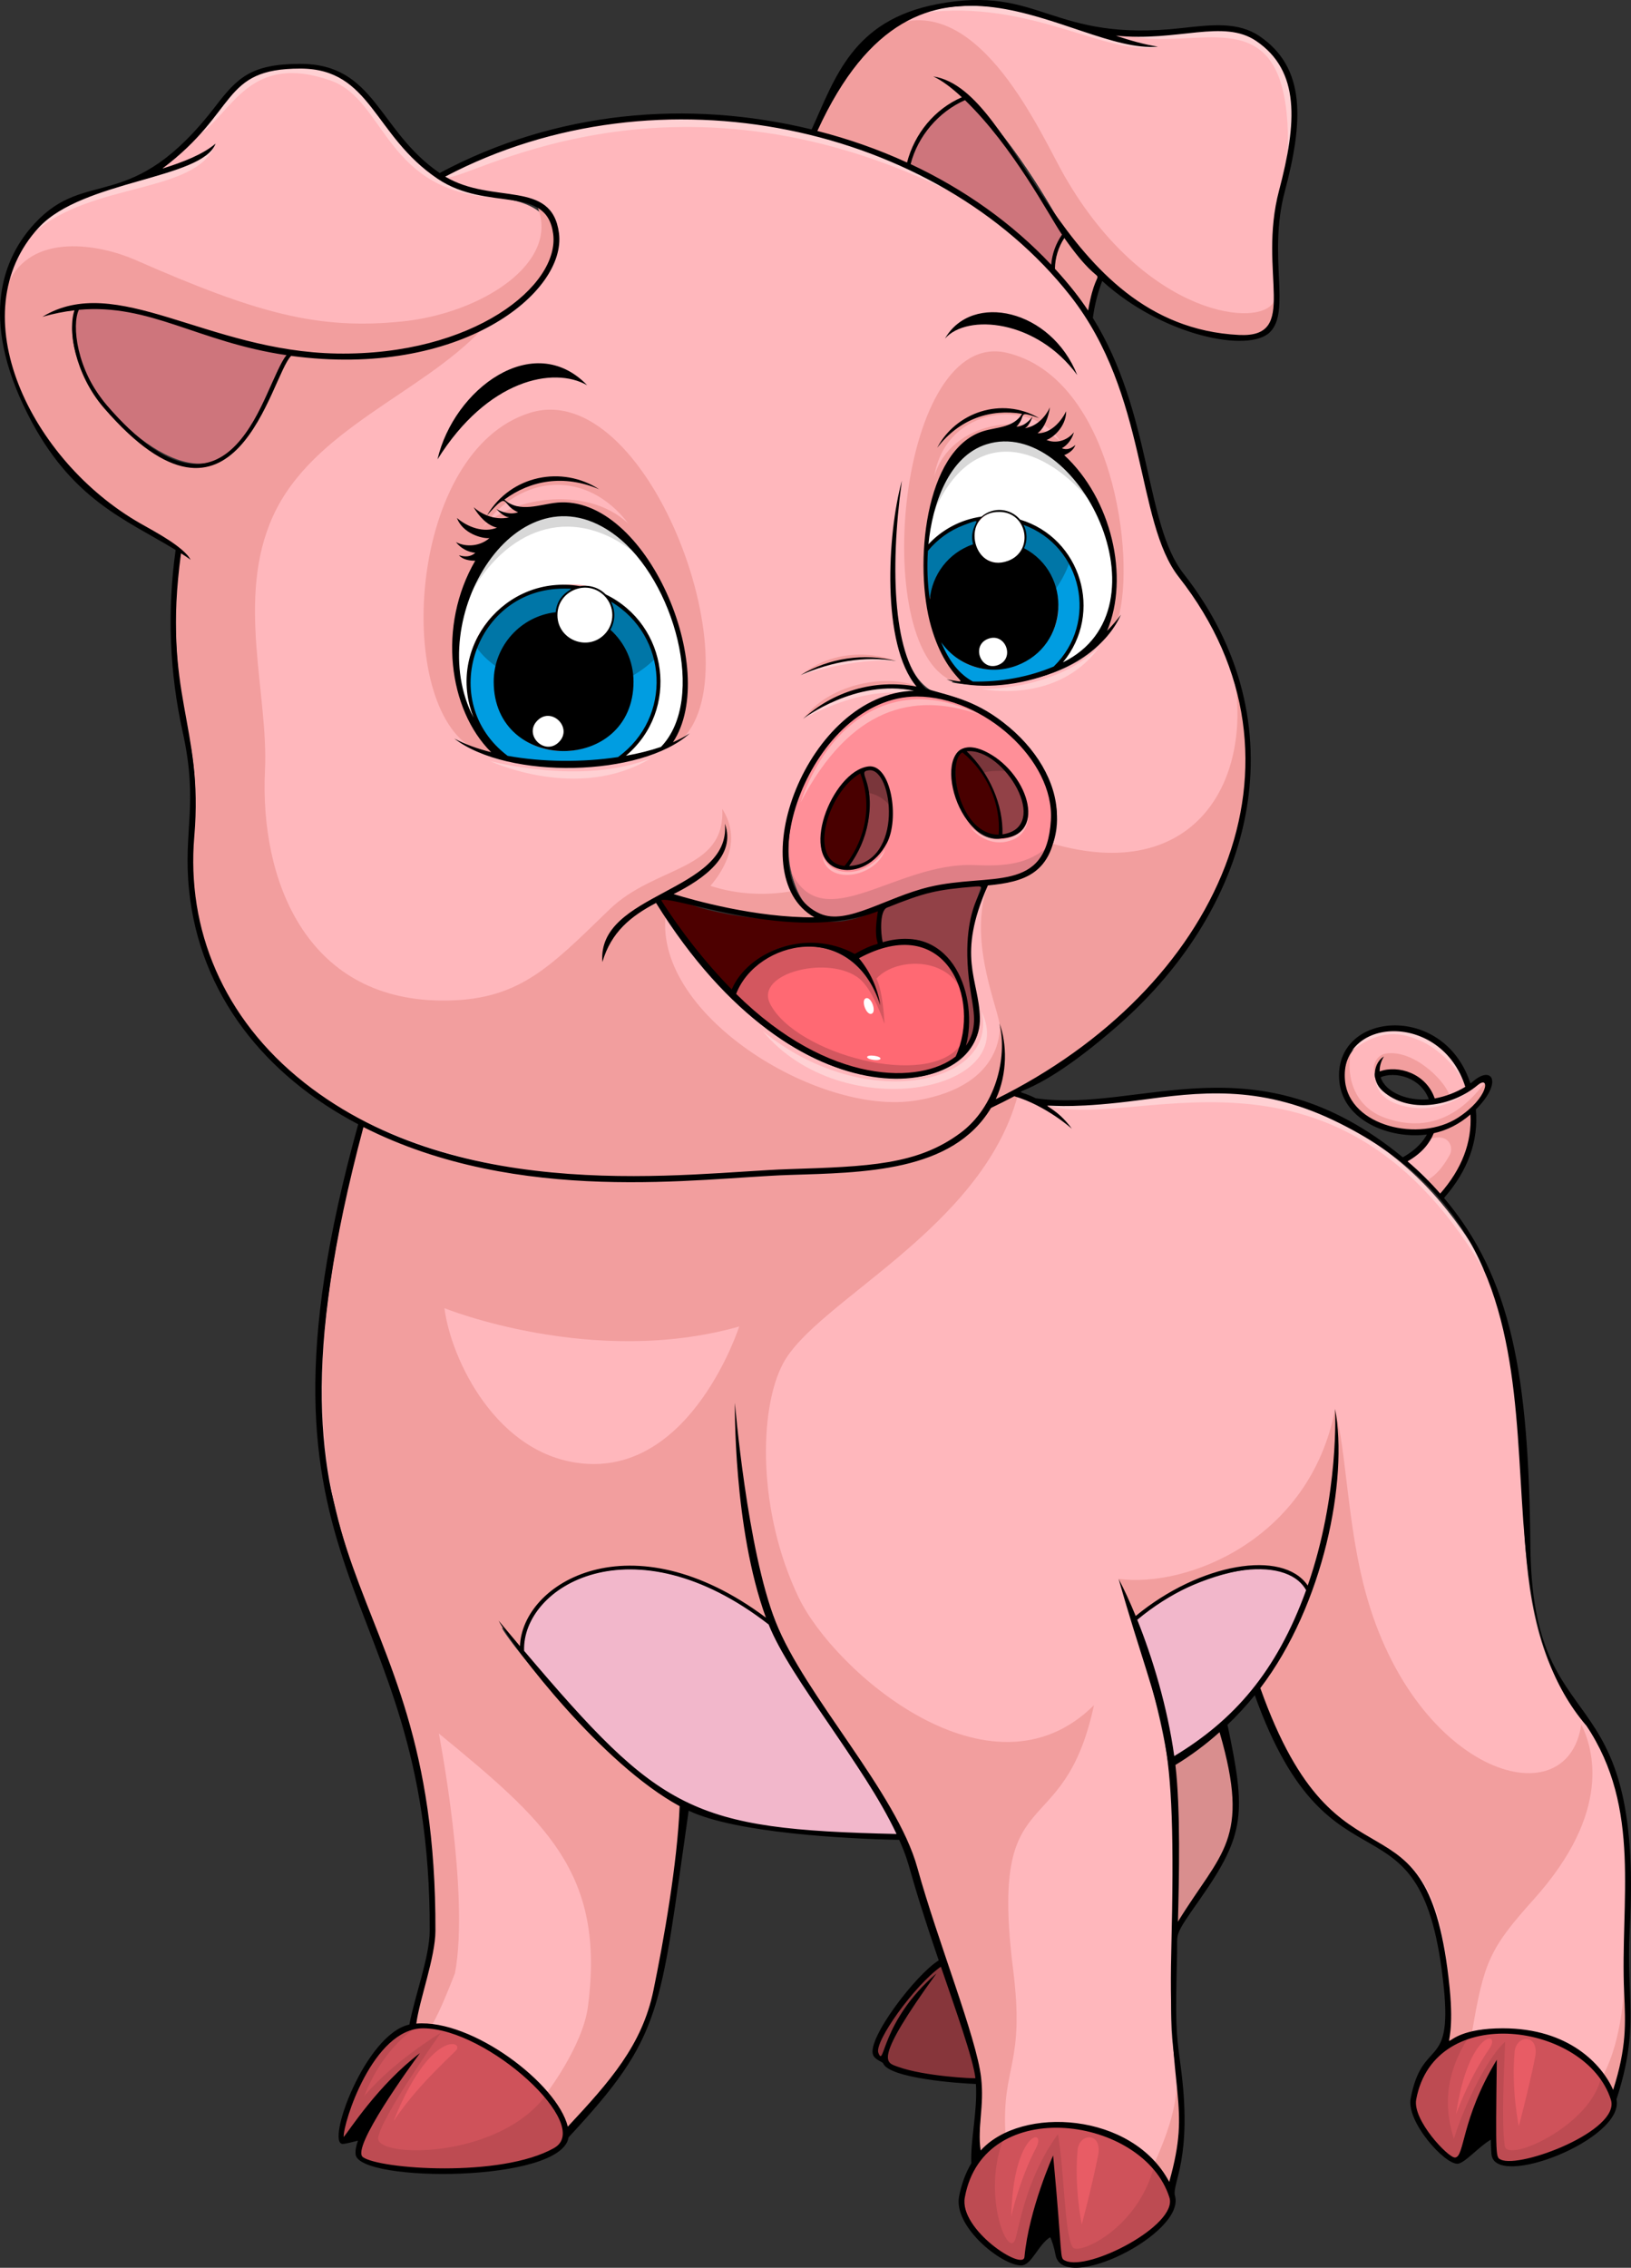 <?xml version="1.0" encoding="UTF-8"?><svg id="art" xmlns="http://www.w3.org/2000/svg" viewBox="0 0 490.88 682.46"><rect x="0" y="0" width="490.88" height="682.46" fill="#333333" stroke="none"/><defs><style>.cls-1{fill:#924147;}.cls-2{fill:#ffd0d3;}.cls-3{fill:#fff;}.cls-4{fill:#f29e9e;}.cls-5{fill:#d98e8e;}.cls-6{fill:#d8d8d8;}.cls-7{fill:#009de1;}.cls-8{fill:#87363b;}.cls-9{fill:#490000;}.cls-10{fill:#d3575f;}.cls-11{fill:#7a363b;}.cls-12{fill:#ce757c;}.cls-13{fill:#bd4b52;}.cls-14{fill:#ffb7bc;}.cls-15{fill:#cf525a;}.cls-16{fill:#0076a7;}.cls-17{fill:#e85c65;}.cls-18{fill:#ff8f98;}.cls-19{fill:#ff6973;}.cls-20{fill:#4d0000;}.cls-21{fill:#f2b7cb;}.cls-22{fill:#df7f86;}</style></defs><g id="pig"><path class="cls-14" d="m322.23,88.87c-39.84-50.67-122.87-70.3-188.6-35.72,14.87,8.84,32.31.86,34.42,17.04,2.3,17.67-29.48,43.58-80.4,36.74-3.35-.46-8.05,25.39-22.02,32.21-16.71,8.16-50.14-26.11-43.05-45.69.28-.77-7.56,1.1-8.35,1.3,24.2-11.86,48.76,11.82,88.88,11.82,57.42,0,82.55-42.31,47.94-46.92-38.97-5.19-33.29-39.29-60.77-39.19-24.07.07-18.44,12.81-41.54,30.15.39.76,10.88-3.15,15.4-6.57-9.12,11.26-39.48,10.14-52.56,24.28-24.39,26.37-2.17,70.71,30.63,89.38,13.37,7.61,17.66,12.03,12.36,8.68-.76-.48-4.13,26.15,1.92,53.47,4.93,22.27.12,30.05,1.98,47.96,3.78,36.4,31.81,70.77,88.21,82.37,35.15,7.23,63.27,2.72,90.56,1.83,19.3-.63,68.35.54,64.15-41.31,1.8,7.92.73,14.47-2.08,20.46,69.2-34.08,98.35-103.1,55.61-157.6-13.09-16.69-9.14-54.73-32.71-84.7Zm-20.51,34.13c3.71,0,14.19,2.83,6.18,1.4.08-.15-14.29-3.09-24.54,8.52,4.04-6.09,11.02-9.92,18.37-9.92Zm-123.4,23.26c-11.22-3.96-22.18-1.11-30.59,7.37,7.1-10.18,20.35-12.76,30.59-7.37Zm-39.63,77.15c3.27,1.49,6.42,2.44,9.72,3.28-14.23-14.16-16.03-39.28-5.07-58.13-1.55,0-3.31-.13-4.58-1.11,3.02.67,5.12-1.18,4.32-1.26-1.96-.19-3.85-1.13-5.2-2.56,3.01,1.22,6.75.9,9.97-1.94-3.57.42-8.21-1.73-9.91-5.23,3.63,2.84,7.96,4.04,12.22,2.27-3.07-.66-5.22-2.68-6.94-5.31,1.16.89,2.18,1.42,3.4,1.9h0c2.14.81,4.45,1.07,6.71.52-.09-.97-.42.47-3.05-2.03,3.48,1.55,6.6.52,5.72.16-1.49-.61-2.79-1.66-3.71-2.99,4.99,3.76,11.3.34,17.33.34,24.56,0,47.42,49.7,32.43,72.43,1.2-.52,2.24-.98,3.6-1.72-15.23,11.25-50.51,11.94-66.98,1.36Zm158.49,42.88c-9.57,21.49-2.78,28.05-2.46,40,.33,12.36-11.68,18.15-24.12,18.15-44.43,0-72.1-53.48-73.25-52.87-7.23,3.79-12.93,8.2-15.86,16.73,1.58-20.63,35.61-18.96,36.88-38.55,1.08,9.72-7.42,14.98-16.11,19.34,23.96,7.39,44.62,7.76,42.94,6.81-22.5-12.68-2.07-67.02,29.9-67.85.09-1.01-14.6-3.63-30.92,6.42,17.41-13.57,33.46-6.02,31.81-7.97-10.37-12.25-8.57-42.35-5.17-58.38-2.05,16.6-4.51,53.59,10.77,60.39,35.35,5.76,53.26,54.07,15.6,57.79Zm-7.22-61.12c-18.38-15.53-14.9-68.68,6-75.24,4.09-1.28,9.18-.96,11.85-5.37-.45,1.8-1.22,2.9-2.29,4.02,1.55-.01,2.98-.41,4.67-2.23-1.36,3.05-1.99,1.79-1.71,2.7,2.82-.4,5.43-2.38,7.15-5.37-1.4,6.71-4.84,6.83-3.36,6.88,3.56.14,6.65-2.85,8.4-5.99-.36,3.54-3.3,6.98-6.23,7.8,3.23,1.38,6.23.61,8.35-1.52-1.46,3.78-4.14,3.84-3.27,4.21,1.3.56,2.52.26,3.69-.57-.7,1.22-1.94,1.91-3.23,2.45,30.59,28.19,5.08,63.75,16.46,49.55-14.84,27.81-63.32,17.44-46.47,18.7Z"/><path class="cls-2" d="m9.86,70.33c17.57-15.91,49.41-11.67,55.04-27.11-12.57,13.64-41.14,10.03-55.04,27.11Z"/><path class="cls-2" d="m90.29,20.46c-19.18.06-19.37,8.03-30.61,20.29,10.18-6.7,15.27-25.16,39.89-16.49,16.72,5.88,16.11,34.05,50.72,35.28-37.87-5.09-32.6-39.19-60-39.08Z"/><path class="cls-2" d="m133.9,53.31c4.65,2.76,66.32-38.64,153.52,5.03-76.43-46.52-156.02-6.51-153.52-5.03Z"/><path class="cls-4" d="m303.12,106.19c-32.68-7.83-41.66,88.15-16.6,98.66,24.93,3.55,44.07-8.46,49.92-18.37,5.6-18.76-1.58-72.68-33.32-80.29Z"/><path class="cls-4" d="m159.45,124.25c-36.26,11.33-40.84,85.69-18,100.4,24.14,11.13,54.67,4.33,64.21-2.6,21.13-22.17-11.05-108.79-46.21-97.8Z"/><path class="cls-10" d="m279.78,285.7c-8.1-4.64-21.89,2.18-21.39,2.78,2.9,3.46,4.99,7.69,5.99,12.08-9.82-24.02-36.93-17.37-43.03-1.42,28.71,28.39,56.53,26.9,66.43,18.9,6.03-13.25,1-27.19-8-32.35Z"/><path class="cls-19" d="m263.79,294.5c2.05,4.12,2.41,13.62,2.41,13.62,0,0-3.28-10.07-7.47-13.54-8.93-7.37-31.75-1.85-26.93,7.55,7.75,15.1,47.56,25.83,57.36,12.25,8.08-26.3-17.74-28.39-25.38-19.88Z"/><path class="cls-1" d="m265.96,273.35c-1.11,3.46-1.23,6.96-.47,10.24.16.69,7.97-3.12,14.98.9,8.69,4.98,13.2,18.52,10.07,30.17l.31.15c7.53-10.78-5.79-20.46,4.58-48.35-13.94,1.17-16.13,1.56-29.48,6.9Z"/><path class="cls-3" d="m321.68,142.27c-16.34-17.46-39.2-11.67-42.42,21.52-.21,2.13,3.57-6.35,16.18-8.14.1-.01,6.35-5.13,11.47.89,18.33,5.59,25.07,27.93,12.85,42.7.64.81,7.94-4.36,9.3-5.44,10.85-15.89,5.19-38.09-7.38-51.52Z"/><path class="cls-6" d="m280.81,154.73c10.85-26.08,31.61-22.66,47-4.24-14.11-23.74-39.56-25.25-47,4.24Z"/><path class="cls-7" d="m309.89,158.52c-5.1-2.31,1,.14-1.88,6.55,4.44,2.33,7.54,6.01,9.16,10.31,7.91,21.05-20.87,36.22-33.75,17.79-.83.45,3.33,8.91,9.35,12.11,8.33.18,16.71-1.3,24.49-4.54,13.21-12.93,9.12-34.75-7.36-42.22Z"/><path class="cls-16" d="m309.89,158.52c-5.1-2.31,1,.14-1.88,6.55,5,2.63,8.36,7,9.74,12.11,1.69-2.34,3.02-4.95,4.08-7.68-2.68-4.83-6.82-8.66-11.94-10.98Z"/><path class="cls-9" d="m259.01,232.5c-10.31,5.86-16.35,27.13-4.84,28.28.55.06,10.91-12.76,4.84-28.28Z"/><path class="cls-18" d="m302.68,220.02c-39.89-33.51-73.41,20.06-63.61,45.4,5.53,14.32,14.08,11.55,27.3,6.25,31.07-12.44,48.54.29,50.08-24.87.56-9.06-4.59-19.08-13.77-26.79Zm-35.93,33.66c-3.35,6.27-8.99,8.67-13.53,7.78-13.03-2.56-2.81-29.27,8.15-30.64,6.63-.84,9.28,15.54,5.37,22.86Zm38.36-2.75c-14.92,8.79-23.38-22.71-15.52-25.57,9.6-3.48,27.47,18.53,15.52,25.57Z"/><path class="cls-14" d="m247.51,257.39c.95,9.12,15.97,6.98,18.93-1.73-5.99,9.2-16.9,8.22-18.93,1.73Z"/><path class="cls-14" d="m292.52,249.2c-1.59-1.43,4.26,7.04,12.57,3.38,3.54-1.56,4.48-5.14,4.31-7.32-.67,6.61-9.49,10.62-16.88,3.94Z"/><path class="cls-14" d="m240.96,241.46c14.91-28.54,33.85-33.28,53.4-26.58-25.15-12.34-45.1,2.48-53.4,26.58Z"/><path class="cls-22" d="m293.16,260.33c-23.49-.93-45.49,22.04-55.03,2.02,5.98,24.87,23.87,8.97,41.61,4.73,15.33-3.67,30.12.5,35.03-11.75-6.5,5.29-14.14,5.3-21.6,5Z"/><path class="cls-1" d="m296.94,227.45c-3.24-1.73-6.85-1.93-6.13-1.24,6.64,6.32,11,15.73,10.71,25.07,12.03-1.72,6.08-18.14-4.59-23.84Z"/><path class="cls-11" d="m290.82,226.21c9.98,9.51-.16,5.32,11.86,5.8-5.99-6.6-12.73-6.63-11.86-5.8Z"/><path class="cls-1" d="m261.85,231.61c-.41,0-2.16.29-2.03.68,6.35,17.93-6,28.61-4.26,28.51,16.11-.86,14.1-29.19,6.29-29.19Z"/><path class="cls-11" d="m261.85,231.61c-3.39,0-1.36.58-.57,6.97,2.52.42,4.67,1.75,6.34,3.63-.37-3.83-2.03-10.61-5.77-10.61Z"/><path class="cls-9" d="m289.76,226.3c-4-3.21-4.04,25.13,10.97,25.04.77-9.85-3.72-19.2-10.97-25.04Z"/><path class="cls-3" d="m298.89,191.8c-5.8,0-5.83,8.8,0,8.8s5.82-8.8,0-8.8Z"/><path class="cls-14" d="m433.36,359.32c.25.29,10.17-9.78,9.38-24.29-6.45,5.59-11.19,5.5-11.37,5.95-1.55,3.85-4.48,6.49-8.02,8.49,3.61,3.08,6.88,6.28,10.01,9.85Z"/><path class="cls-14" d="m404.66,325.29c1.34,13.7,22.33,18.97,34.3,11.19,10-6.5,9.56-13.28,5.64-10.02-16.7,13.92-37.97.28-28.61-7.91-.62,1.24-.94,2.6-.91,3.89,0,.27,12.57-3.61,16.61,8.33,3.49-.62,6.72-1.89,9.43-3.55.6-.37-3.71-11.38-14.37-15.77-12.18-5.02-23.11,3.56-22.1,13.84Z"/><path class="cls-4" d="m433.49,359.47c6.08-6.95,9.78-14.86,9.27-24.09-.06-1.17-2.88,3.63-11.36,5.51-.22.55-.47,1.09-.91,1.87,5.3-1.89,7.22,2.27,5.82,4.81-6.15,11.12-9.45,4.32-2.82,11.91Z"/><path class="cls-4" d="m406.54,317.06c-9.6,15.91,15.86,30.18,32.42,19.42,4.09-2.66,9.26-8.27,8.13-10.37-.66-1.23-10.09,17.64-30.46,10.2-8.69-3.17-11.56-11.89-10.09-19.26Z"/><path class="cls-4" d="m413.99,323.46c-.08-2.02.76-3.83,2-4.91-.72,1.44-.94,2.73-.9,4.13,6-2.2,14.09.65,16.56,7.94.14.42,4.16-.92,4.6-1.08-1.79-4.92-11.1-13.73-19.14-12.49-2.94.46-4.45,3.96-3.11,6.4Z"/><path class="cls-14" d="m378.2,12.2c-9.92-6.76-23.74.26-42.37-1.64-.18.82,9.18,3.02,10.61,3.29-16.32-.7-31.46-12.05-53.46-12.05-29.37,0-37.32,16.02-47.23,37.71,20.26,5.14,27.18,10.3,27.4,9.43,2.2-8.45,8.05-15.9,16.65-19.63-2.22-2.07-4.79-4.25-7.45-5.77,12.46,3.95,28.87,29.73,35.19,40.78,13.62,23.84,37.17,36.67,56.59,36.67,16.85,0,4.56-19.32,11-43.64,5.45-20.57,6.35-36.11-6.93-45.16Z"/><path class="cls-2" d="m277.9,3.85c32.29-4.27,55.69,13.45,70.53,10.17-21.03-.72-42.11-18.15-70.53-10.17Z"/><path class="cls-2" d="m378.2,12.2c-9.13-6.22-21.55-.78-38-1.35,19.57,4.3,43.46-10.18,47,22.85.47,4.34.59,10.42.18,14.07,3.12-15.84,1.96-27.99-9.17-35.57Z"/><path class="cls-4" d="m320.41,53.02c-6.95-12.1-25.4-55.35-51.68-45.47-13.49,7.43-17.6,20.19-22.89,31.77-.36.79,9.27,1.54,27.26,9.82,2.42-9.34,8.76-16.39,16.46-19.72.72-.31-5.16-4.7-7.21-5.87,12.46,3.95,28.87,29.73,35.19,40.78,19.99,34.98,57.44,40.63,63.56,34.54,1.76-1.76,2.32-4.65,2.41-8.35-3.56,8.47-38.59,5.15-63.09-37.5Z"/><path class="cls-3" d="m303.98,154.58c-3.91-1.78-8.51-.05-10.29,3.86-2.86,6.3,3.37,12.91,9.81,10.49,6.48-2.43,6.75-11.51.48-14.35Z"/><path class="cls-16" d="m290.05,157.86c-4.24,1.59-7.89,4.19-10.94,7.85-.33,4.6-.18,9.69.56,14.69.52-.01,1.19-12.32,13.42-16.49-1.78-6.67,5.56-9.28-3.03-6.05Z"/><path class="cls-4" d="m320.46,71.53c-.52-.73-3.06,4.56-3.15,9.42,4.93,5.41,7.61,8.98,10.27,12.98,3.22-18.7,6.73-2.76-7.12-22.4Z"/><path class="cls-12" d="m290.45,29.94c-8.31,3.66-14.46,11.15-16.57,19.41-.23.91,21.11,7.84,42.63,30.73.52-6.7,3.51-9.17,3.25-9.56-4.19-6.14-14.69-26.51-29.31-40.58Z"/><path class="cls-8" d="m283.09,591.71c-7.89,5.53-20.24,22.73-18.89,26.14,2.1,5.47.64-8.17,16.56-22.75-1.4,1.94-15.3,20.84-13.56,25.24,1.24,3.19,24.48,5.8,26.58,5.24-.84-7.3-10.44-34.04-10.69-33.87Z"/><path class="cls-12" d="m23.72,93.07c-.12.01-.09-.01-.14.1-7.69,15.78,18.92,46.36,36.46,46.36,15.65,0,20.44-25.77,26.52-32.76-26.99-3.96-41.42-15.63-62.85-13.7Z"/><path class="cls-3" d="m164.99,215.32c-4.23,0-6.34,5.16-3.35,8.13,1.63,1.62,3.69,1.38,3.35,1.38,6.29,0,6.23-9.51,0-9.51Z"/><path class="cls-15" d="m437.06,649.25c3.72,2.44,1.88-8.77,13.26-28.72-.33,28.81-1.23,29.97,3.82,29.97,9.31,0,33.57-10.07,30.87-18.66-7.37-23.36-53.43-29.85-58.94-.05-1.03,5.58,7.23,14.99,11,17.46Z"/><path class="cls-13" d="m437.06,649.25c3.72,2.44,1.88-8.77,13.26-28.72-.33,28.81-1.23,29.97,3.82,29.97,9.31,0,33.57-10.07,30.87-18.66-.34-1.07-2.59-6.12-3.06-7.09-2.68,14.73-28.28,26.28-29.06,21.07-1.06-7.1-.15-24.23.11-31.39-6.29,5.64-13.4,22.32-15.41,29.22-4.44-13.74.18-23.74,4.14-30.18-8.42,2.77-13.96,9.12-15.67,18.32-1.03,5.58,7.23,14.99,11,17.46Z"/><path class="cls-7" d="m183.98,180.91c-1.76-1.05,2.82,2.85-.43,8.51-.09.15-.1.1.03.22,14.15,12.77,5.09,36.37-13.97,36.37-26.11,0-28.32-38.66-2.37-41.59.18-.02.14.02.15-.16.58-5.93,6.18-7.04,4.6-7.18-28.04-2.42-41.8,33.6-19.32,50.53,10.8,1.98,23.02,1.97,33.38.38,16.62-12.03,15.24-36.77-2.08-47.08Z"/><path class="cls-16" d="m183.98,180.91c-1.76-1.05,2.82,2.85-.43,8.51-.27.47,6.03,4.44,6.85,13.92,2.39-1.35,4.57-3.01,6.56-4.91-1.8-7.23-6.43-13.63-12.98-17.53Z"/><path class="cls-16" d="m169.62,176.97c-11.89,0-22.07,7.41-26.2,17.85,1.57,2.25,3.59,4.13,5.85,5.7,1.89-8.38,8.85-15.07,18.12-16.12.8-8.27,10.16-7.43,2.23-7.43Z"/><path class="cls-4" d="m316.72,253.85c-2.64,9.1-11.47,11.48-19.44,12.44-5.74,16.21,2.28,34.86,3.53,41.67.59,3.19-.38,20.84-1.49,23.22,64.35-31.69,85.39-87.03,71.93-129.07,6.25,33.36-12.04,64.07-54.53,51.76Z"/><path class="cls-4" d="m275.72,331.17c-29.44,4.88-80.61-26.48-75.13-57.45l7.16-2.2c29.65,7.9,42.29,5.92,38.56,3.79-2.93-1.68-5.31-4.85-7.15-7.34,0,0-11.88,3.04-25.34-1.39,4.36-5.08,9.43-13.86,3.57-23.15.88,18.88-20.13,16.89-33.95,30.25-18.37,17.77-27.52,27.67-50.84,27.42-40.71-.45-54.43-36.59-52.85-69.3,1.11-22.89-8.84-51.67,2.4-76.44,11.88-26.17,44.58-36.78,62.95-56.3-17.16,8.47-38.56,10.45-57.52,7.86-6.18,6.05-10.81,33.46-27.61,33.46-18.22,0-43.6-29.75-37.27-47.2-2.73.31-5.33.76-8.45,1.57,23.96-11.74,47.32,11.14,87.17,11.81,56.27.92,76.27-35.51,60.34-44.33,6.89,16.87-16.83,32.03-40.54,34.49-25.42,2.63-43.79-2.38-80.56-18.53-10.41-4.57-31.39-8.6-38.31,7.36-4.65,19.97,7.07,53.49,39.88,72.16.1.06,12.43,6.88,12.24,7.72,5.47,4.71-.07.56-.14,1.08-2.47,18.24-1.59,36.29,2.19,53.35,4.93,22.27.12,30.05,1.98,47.96,6.29,60.67,68.33,86.46,131.24,86.46,10.24,0,40.05-2.01,47.53-2.25,19.77-.64,43.85-.38,56.71-15.42,5.5-4.83,9.91-16.11,6.86-28.65,0,0,2.5,18.64-25.1,23.22Z"/><path class="cls-21" d="m342.13,487.52c5.01,12.51,9.16,26.95,11.15,41.25,18.16-10.97,30.86-25.17,40.02-50.23-10.06-17.76-52.34,6.08-51.17,8.99Z"/><path class="cls-15" d="m290.23,661.21c-1.61,8.8,13.99,20.28,17.74,18.86,1.62-.62-.44-8.95,8.89-30.72,2.92,31.21,1.78,30.23,3.7,31.13,7.01,3.32,34.25-10.68,31.57-19.21-7.75-24.68-56.17-31.43-61.9-.06Z"/><path class="cls-17" d="m324.32,647.07c-1.03,11.47,1.26,22.36,1.26,22.36,0,0,3.09-11.54,4.91-20.78,1.39-7.08-5.69-6.93-6.17-1.58Z"/><path class="cls-17" d="m462.02,619.08c1.39-7.08-5.69-6.93-6.17-1.58-1.03,11.47,1.26,22.36,1.26,22.36,0,0,3.09-11.54,4.91-20.78Z"/><path class="cls-13" d="m347.38,651.71c-4.81,19.11-23.08,27.2-24.58,24.51-2.48-4.47-2.4-22.1-4.37-33.98-8.81,11.86-11.5,26.25-12.67,31.03-1.96,8.06-10.82-13.11-3.41-30.37-27.02,19.74-.91,37.28,4.96,37.28,3.13,0-1.31-5.49,9.55-30.82,2.99,32,1.03,31.59,6.33,31.59,9.84,0,31.73-12.08,29.13-20.37-.58-1.84-1.01-3.96-4.94-8.87Z"/><path class="cls-21" d="m231.49,488.76c-40.33-31.37-74.62-12.12-73.92,8.11,40.4,48.17,50.45,53.84,112.26,55.23,3.73.08-32.98-49.8-38.34-63.34Z"/><path class="cls-5" d="m367.14,520.97c-9.18,8.2-13.61,9.69-13.55,10.2,2.72,23.09-.41,49.67,1.09,47.23,12.9-21.02,22.14-24.22,12.47-57.43Z"/><path class="cls-15" d="m127.35,610.23c-17.27,0-25.84,35.43-23.78,33.01,2.17-2.55,8.56-13.46,21.89-24.4-2.74,3.77-20.12,27.67-16.34,30.46,4.77,3.5,41.28,6.57,57.75-2.73,12.27-6.93-20.11-36.34-39.52-36.34Z"/><path class="cls-13" d="m163.99,630.94c-14.63,18.97-50.82,18.45-50.17,12.46.65-5.99,18.87-31.67,18.87-31.67,0,0-13.8,8.17-23.08,19.05,5.32-13.29,12.75-18.49,15.1-20.35-14.47,2.34-23.78,35.89-21.15,32.81,2.17-2.55,8.56-13.46,21.89-24.4-2.74,3.77-20.12,27.67-16.34,30.46,4.77,3.5,41.28,6.57,57.75-2.73,5.64-3.18,1.33-10.65-2.88-15.63Z"/><path class="cls-14" d="m366.06,328.85c-17.83,0-33.41,5.14-51.37,3.61,2.48,1.75,4.53,3.48,6.67,5.93-4.57-3.62-10.3-6.98-16.06-8.69-2.93,1.54-5.6,2.87-7.12,3.58-11.43,19.37-38.64,19.42-60.88,20.15-29.98.98-81.27,9.14-127.8-14.4-.68-.34-15.14,56.47-12.96,90.04,2.75,42.37,34.62,81.84,34.38,152.05-.03,7.94-4.87,20.75-5.77,28.05,15.26-1.25,37.09,14.08,43.87,26.62,2.23,4.11,1.52,4.89,2.05,4.32,13.46-14.43,22.53-25.09,25.82-41.12,5.41-26.36,8.73-55.09,7.79-55.6-28.15-15.31-68.25-71.53-48.26-47.88.37.44.29.48.31-.11.62-18.11,32.08-39.55,74.21-8.09-6.68-18.25-9.19-42.08-9.51-61.16,5.88,58.82,13.19,67.98,30.91,94.08,8.59,12.65,19.9,28.29,23.65,41.91,6.12,22.22,17.76,50.84,19.17,63.09.83,7.2-1.41,23.82.17,22.07,12.31-13.61,45.65-11.14,56.46,9.41.26.49.17.52.32-.03,5.91-20.97,1.2-31.99.49-45.88-.73-14.16,1.45-40.77,0-70.59-1.47-30.08-24.38-86.83-10.82-53.58,9.98-8.26,24.16-15.39,36.82-15.39s14.86,6.95,15.19,5.99c7.59-21.76,8.31-42.72,8.3-50.26,2.94,26.19-6.5,59.5-22.93,81.05,23.17,66.46,50.57,26.36,56.98,90.13,2.73,27.06-8.26,12.46,16.2,12.46,14.25,0,27.61,6.1,33.23,18.83,3.88-12.2,3.99-18.29,3.46-29.73-1.27-27.7,5.43-55.43-11.48-80.58-30.1-35.43-11.04-85.39-28.23-130.54-13.52-35.53-47.93-59.71-83.24-59.71Z"/><path class="cls-2" d="m366.06,328.85c-20.13,0-20.37,4.03-51.87,3.42,24.7,9.31,86.41-26.32,131.56,48.56,6.95,11.52-19.32-51.97-79.69-51.97Z"/><path class="cls-4" d="m347.58,650.65c1.56,1.75,2.98,3.75,4.19,6.05.67,1.27,4.65-13.45,2.54-30.77-.24,8.64-3.2,16.83-6.72,24.72Z"/><path class="cls-4" d="m485.55,629.41c3.88-12.2,3.99-18.29,3.46-29.73-.37-8.04.56,11.34-6.38,24.6,1.35,1.87,2.14,3.38,2.92,5.14Z"/><path class="cls-4" d="m240.37,480.75c-12.42-25.91-12-56.51-4.76-70.31,9.86-18.8,59.57-40.31,70.61-80.45-1.6-.52-.16-.39-8.04,3.28-13.06,22.13-47.02,19.29-75.12,20.9-27.16,1.55-72.35,5.71-113.76-15.25-37.31,139.78,21.98,134.89,21.61,242.18-.03,7.89-4.88,20.89-5.75,27.84-.07.59.12-.26,4.94.34,2.59-4.69,4.75-10.19,6.84-15.5,4.49-24.12-4.86-72.11-4.86-72.11,32.01,26.31,50.16,41.83,44.87,82.19-1.57,12.01-12.72,26.44-12.72,26.44,0,0,4.52,5.04,6.04,11.89,12.12-13.15,23.51-28.17,26.6-43.22,5.41-26.36,8.73-55.09,7.79-55.6-28.15-15.31-68.25-71.53-48.26-47.88.37.44.29.48.31-.11.62-18.11,32.08-39.55,74.21-8.09-6.68-18.25-9.19-42.08-9.51-61.16,5.88,58.82,13.19,67.98,30.91,94.08,8.59,12.65,19.9,28.29,23.65,41.91,6.12,22.22,17.76,50.84,19.17,63.09.83,7.2-1.41,23.82.17,22.07,2.03-2.25,4.47-4.04,7.28-5.4-1.1-20.26,5.95-20.41,2.33-49.16-7.39-58.84,15-36.29,24.33-79.57-31.12,30.88-78.29-10.31-88.88-32.41Z"/><path class="cls-4" d="m401.84,424c5.1,50.95-22.83,83.62-22.67,84.07,23.43,66.07,51.47,28.12,56.71,87.45,2.15,24.7-4.03,18.84,7.15,16.1,3.58-21.28,5.3-25.24,18.65-40.12,23.68-26.39,17.79-45.33,14.24-52.6-4.22,29.47-51.66,14.34-65.66-42.54-4.75-19.29-5.04-38.8-8.42-52.37Z"/><path class="cls-4" d="m401.84,424c-7.64,39.58-44.94,53.9-65.15,51.14,1.29,4.41,3.77,8.28,4.98,11.24.22.55,22.04-18.9,42.61-14.61,4.78.99,7.56,3.11,9.38,5.76,5.54-15.92,10.07-36.78,8.18-53.53Z"/><path class="cls-20" d="m251.21,277.4c-45.43,0-46.47-9.56-52.46-6.55,5.31,8.53,13.13,18.67,21.35,27.03.52.53,5.62-14.04,24-14.04,4.55,0,8.93,1.14,13.15,3.43,11.88-6.74,4.63,2.36,7.19-13.32-4.11,1.61-8.93,3.44-13.23,3.44Z"/><path class="cls-3" d="m176,176.68c-7.41,0-11.28,9.11-5.91,14.43,5.33,5.28,14.41,1.48,14.38-6.02-.02-4.61-3.73-8.41-8.47-8.41Z"/><path class="cls-3" d="m185.47,161.04c-29.37-22.38-58.9,25.03-43.05,55.03,1-.46-1.78-2.8-1.78-10.93,0-28.84,34.88-33.62,41.56-26.12,18.84,9.16,22.25,34.65,6.07,48.27-1.5,1.26,8.91-1.74,10.77-2.37,13.94-14.51,4.19-50.35-13.57-63.88Z"/><path class="cls-6" d="m141.95,178.04c11.85-20.26,31.31-25.97,49.35-11.47-17.21-19.79-40.13-11.78-49.35,11.47Z"/><path class="cls-14" d="m145,159.13c7.01-8.97,31.27-13.81,44.18-1.48-12.38-16.39-32.48-15.4-44.18,1.48Z"/><path class="cls-14" d="m281.16,143.46c4.83-16.86,28.35-19.93,37.96-10.54-7.99-13.1-34.42-11.2-37.96,10.54Z"/><path class="cls-2" d="m229.55,310.27c23.73,28.79,77.49,18.45,65.89-5.87,5.21,21.62-34.89,31.27-65.89,5.87Z"/><path class="cls-2" d="m295.34,207.31s22.7,4.97,35.42-12.46c-13.99,13.28-35.42,12.46-35.42,12.46Z"/><path class="cls-2" d="m147.49,229.03s26.49,12.47,48.48-.9c-20.65,8.46-48.48.9-48.48.9Z"/><path class="cls-4" d="m240.96,203.16s15.11-6.62,28.81-4.23c0,0-15.14-6.45-28.81,4.23Z"/><path class="cls-2" d="m240.96,203.16s16.62-5.43,28.81-4.23c0,0-14.18-3.55-28.81,4.23Z"/><path class="cls-4" d="m241.7,216.33c21.86-13.73,31.72-6.86,37.02-7.96-6.62-6.1-27.63-4.45-37.02,7.96Z"/><path class="cls-2" d="m241.7,216.33c21.87-11.47,31.37-6.78,37.02-7.96-9.61-3.55-25.74-1.76-37.02,7.96Z"/><path class="cls-3" d="m260.61,300.41c-1.59.59.13,5.24,1.72,4.66,1.58-.59-.13-5.24-1.72-4.66Z"/><path class="cls-3" d="m263.07,317.72c-2.68-.34-2.84.89-.16,1.23,2.68.34,2.84-.89.16-1.23Z"/><path class="cls-14" d="m133.77,393.68c1.89,15.19,15.68,44.59,42.06,46.78,32.53,2.7,46.65-41.27,46.65-41.27-44.16,12.5-88.72-5.51-88.72-5.51Z"/><path class="cls-17" d="m304.35,667.03s2.3-10.73,7.51-20.73c3.23-6.2-6.91-5.06-7.51,20.73Z"/><path class="cls-17" d="m438.23,636.26s3.59-10.37,9.97-19.66c3.95-5.76-6.25-5.86-9.97,19.66Z"/><path class="cls-17" d="m118.45,638.31c6.74-10.05,15.34-17.78,18.72-21.18,2.82-2.84-7.48-6.86-18.72,21.18Z"/><path class="cls-2" d="m406.46,316.49c9.31-7.34,15.69-5.54,20.83-3.38,5.86,2.46,11.67,8.5,13.96,14.04,1.09,2.65.14-10.03-14.46-16.11-7.16-2.98-15.66-.84-20.33,5.45Z"/><path class="cls-2" d="m414.5,322.43c-.15-1.08-3.59,8.76,10.07,10.82,12.66,1.91,20.89-7.89,18.8-6.45-10.87,7.48-27.12,8.38-28.88-4.37Z"/><path d="m240.96,203.16c9.62-4.14,19.23-5.8,28.81-4.23-9.71-2.48-20.22-.93-28.81,4.23Z"/><path d="m131.67,138.25c15.05-24.07,34.94-28.09,45.06-22.31-16.12-16.76-40.17,1.12-45.06,22.31Z"/><path d="m284.41,101.88c6.68-7.57,27.64-5.7,39.8,10.98-7.87-19.78-31.65-25.05-39.8-10.98Z"/><path d="m261.36,230.65c-11.04,1.38-21.53,28.36-8.17,30.99,4.57.9,10.34-1.54,13.71-7.87,3.92-7.34,1.32-23.98-5.55-23.12Zm-7.17,29.95c-11.32-1.11-5.19-22.21,4.73-27.85,4.31,11.07.32,21.71-4.73,27.85Zm1.36.02c2.89-3.92,4.86-8.4,5.7-13.13,2.27-12.79-3.67-15.2.25-15.69,7.27-.9,10.75,27.93-5.95,28.82Z"/><path d="m297.41,226.57c-18.21-9.72-11.83,25.77,3.09,25.77s9.4-19.09-3.09-25.77Zm3.16,24.59c-11.95.08-15.84-22.08-10.92-24.73,7.38,5.94,11.65,15.5,10.92,24.73Zm1.14-.08c.26-8.82-3.89-18.44-10.78-25,11.21-1.21,25.68,22.85,10.78,25Z"/><path d="m303.7,218.82c-9.23-7.76-16.38-9.07-25.04-11.56-9.74-9.06-10.99-35.23-7.22-62.58-4.39,15.86-6.26,49.32,4.41,61.93-12.99-2.37-25.27,1.61-34.15,9.72,0,0,15.92-12.15,33.39-8.45-32.17.83-52.56,55.45-29.98,68.18-17.64.15-36.44-5.17-42.38-7,9.14-4.58,18.89-11.54,15.45-21.17,1.89,20.68-38.6,20.62-36.88,41.62,2.64-9.03,8.59-13.82,16.15-17.78,43.13,69.47,98.11,58.53,97.47,34.56-.31-11.77-7.12-18.34,2.4-39.83,10.88-1.06,19.73-3.4,20.72-19.55.59-9.56-4.77-20.06-14.33-28.09Zm-104.7,52.1c3.39-1.71,39.91,13.23,65.22,3.31-2.49,15.25,4.68,6.22-6.97,12.84-14.86-8.06-32.29-.49-37.02,10.69-11.53-11.72-19.37-23.86-21.22-26.84Zm88.64,47.01c-10.58,8.33-38.08,8.85-66.08-18.83,6.13-16.07,34.98-22.94,43.38,3.44-.79-5.17-3.05-10.16-6.42-14.17,26.1-14.13,36.98,12.27,29.11,29.57Zm4.67-18.37c.95,5.62,1.8,10.29-1.59,15.14,3.83-14.25-3.63-37.29-25.05-31.16-.65-2.77-.94-9.51,1.29-10.4,11.51-4.61,14.78-5.38,26.65-6.36,6.04-.5-6.21,3.76-1.3,32.78Zm23.98-52.76c-1.38,22.44-18.22,15.72-36.59,20.11-13.09,3.13-24.75,11.59-32.86,8.06-22.31-9.71-2.99-65.36,29.11-65.36,20.02,0,41.44,19.14,40.33,37.2Z"/><path d="m167.68,151.26c-5.13.46-11.36,3.22-15.89-.91,7.94-5.86,17.99-7.62,28.52-3.12-11.02-7.17-26.53-4.35-33.75,7.88-1.44-.57-2.8-1.4-4.01-2.47,1.49,2.61,4.1,5.52,7.04,6.15-3.97,1.64-8.82-.12-12.08-2.92,1.79,4.77,7.75,6.3,9.81,6.06-2.7,2.38-6.89,2.88-10.09,1.21,1.39,1.81,3.56,3.01,5.83,3.22-1.42,1.26-3.11,1.28-4.93.74,1.22,1.39,3.39,1.65,4.9,1.64-11.37,19.56-8.09,44.82,4.8,57.63-4.12-1.04-7.89-2.4-11.09-4.11,16.12,12.43,56.31,11.63,70.85-1.56-1.49.97-3.19,1.86-5.05,2.67,14.38-21.82-8.11-74.53-34.86-72.12Zm-21.11,3.85c7.01-7.82,3.98-3.17,9.38-.96-3.11,1.15-6.51-.96-6.51-.96,0,0,2,2.4,3.86,2.49-2.22.53-4.56.29-6.74-.57Zm6.19,72.33c-21.49-16.29-9.67-50.3,16.87-50.3,5.91,0-1.68-.23-2.39,7.1-10.49,1.19-18.65,10.09-18.65,20.9,0,27.84,42.08,27.84,42.08,0,0-6.21-2.69-11.78-6.96-15.63,1.52-2.64,1.55-5.81.19-8.44,17.33,10.31,18.49,34.91,2.1,46.76-10.67,1.61-22.73,1.54-33.24-.38Zm15.01-42.29c-.03-7.38,8.89-11.05,14.08-5.9,3.24,3.22,3.26,8.44.05,11.69-5.15,5.19-14.1,1.55-14.13-5.79Zm.46,38.15c-4.26,4.3-10.77-2.15-6.5-6.45,4.26-4.31,10.77,2.15,6.5,6.45Zm20.15,4.13c16.28-13.71,12.85-39.38-6.08-48.55-1.95-1.98-4.78-2.97-7.75-2.48-22.43-3.86-40.49,18.48-31.99,39.59-15.69-29.69,13.35-77.25,42.79-54.81,17.57,13.39,27.44,49.2,13.58,63.59-3.21,1.1-6.78,1.99-10.56,2.66Z"/><path d="m207.62,220.7h0s-.02,0-.02.01c0,0,.02,0,.02-.01Z"/><path d="m320.3,136.98c1.19-.5,2.81-1.44,3.36-3.08-1.26,1.08-2.59,1.62-4.07.99,1.72-.95,3.06-2.73,3.62-4.8-2.02,2.54-5.44,3.5-8.25,2.3,1.68-.47,5.91-3.82,5.92-8.63-1.74,3.56-5.02,6.74-8.61,6.61,2.12-1.54,3.32-4.98,3.72-7.79-1.6,3.39-4.39,5.83-7.54,6.28,1.43-.7,2.3-3.49,2.3-3.49,0,0-2.05,3-4.82,3.02,3.35-3.51-.23-4.96,6.83-2.57-11.39-6.61-25.19-1.62-30.7,8.95,6.71-8.77,16.1-11.8,25.56-10.24-2.58,4.25-7.75,3.98-11.71,5.23-17.73,5.57-20.93,40.51-15.67,58.82,5.06,17.62,14.24,17.31,4.65,15.87,13.73,5.56,44.2-.95,52.47-19.47-1.28,1.74-2.68,3.35-4.16,4.86,6.79-16.18,1.35-39.71-12.9-52.87Zm-40.46,43.39c-.71-4.81-.89-9.78-.56-14.6,2.84-3.46,6.53-6.14,10.83-7.76,7.62-2.86,1.07-.49,2.76,5.78-7.52,2.59-12.35,9.24-13.03,16.58Zm21.08-26.32c8.34.16,10.33,11.78,2.52,14.71-11.12,4.17-14.67-14.95-2.52-14.71Zm-.54,46.09c-5.23,1.96-8.2-5.94-2.97-7.91,5.23-1.96,8.2,5.94,2.97,7.91Zm-7.57,4.96c-4.06-2.2-7.19-6.12-9.54-11.83,4.95,7.09,14.24,10.21,22.71,7.03,15.8-5.93,16.84-27.62,2.25-35.32,1.01-2.26.96-4.82-.17-7.03,17.73,6.47,22.67,29.38,9.08,42.63-7.65,3.22-16.07,4.69-24.35,4.52Zm27.09-5.77c12.35-14.92,5.39-37.44-12.88-42.96-2.95-3.49-8.13-3.9-11.59-.91-6.39.91-11.92,3.96-15.99,8.33,1.16-11.98,6.05-26.5,17.49-30.09,27.35-8.59,56.03,49.48,22.97,65.63Z"/><path d="m403.1,325.44c1.17,11.94,15.33,17.43,26.34,15.98-1.77,3.3-4.83,5.52-7.25,6.85-44.45-36.47-78.83-13.2-110.48-17.77-9.38-4.76-5.17,4.23,24.57-21.73,41.83-36.51,55.12-91.26,19.9-136.18-11.66-14.87-9.47-48.27-27.26-76.91.5-3.8,1.44-7.52,2.81-11.12,18.27,16.62,44.15,21.71,50.48,15.41,6.42-6.39-.66-22.95,4.44-42.22,5.62-21.21,6.48-37.3-7.56-46.86-6.4-4.36-14.25-3.47-23.35-2.45-39.66,4.46-42.39-13.17-73.66-7.2-25.62,4.9-30.74,22.34-37.81,37.71-37.35-9.08-77-5.55-111.95,13.12-18.62-12.79-19.33-32.85-41.94-32.85-14.72,0-18.92,4.14-25.46,12.67-25.45,33.19-38.67,18.25-54.49,35.35-9.33,10.09-16.89,28.14-2.06,57.45,12.97,25.64,29.25,31.54,44.49,40.81-2.6,18.53-1.81,37.04,2.1,54.67,4.87,21.97.08,29.67,1.95,47.79,3.26,31.42,22.93,55.7,50.9,70.37-38.68,139.05,21.89,136.58,21.52,242.75-.03,7.84-4.55,19.73-6.12,28.18-13.37,2.91-25.23,35.92-20.07,35.92.71,0,2.97-.56,4.6-.98-.61,1.71-.85,3.12-.7,4.19,1.14,8.46,62,8.54,64.09-5.2,28.51-30.66,27.38-37.31,36.14-98.29,14.18,6.73,47.41,8.46,63.36,8.78,3.97,8.95,1.82,6.69,11.9,36.27-6.82,4.16-21.68,23.6-19.76,28.45.58,1.46,2.85,2.1,3,2.49,1.82,4.58,22.99,6.08,27.95,6.25.52,8.28-1.72,17.06-1.38,23.86-1.69,2.83-2.92,6.13-3.67,9.89-1.84,9.23,12.82,20.86,18.66,20.86,3.17,0,5.13-6.31,8.76-8.5.46.9,1.14,2.9,1.6,5.36,2.21,11.83,39.11-6.4,35.95-17.79-1.05-3.78,5.51-11.07,1.65-39.45-1.41-10.37-1.54-12.62-1.02-33.79.15-6.16-1.15-4.63,6.89-16.07,13.8-19.63,13.8-26.2,8.28-52.46,2.91-2.78,5.67-5.77,8.21-8.9,23.13,64.53,50.53,25.14,56.9,88.1,2.52,25-6.44,14.75-9.98,33.23-1.34,7,10.03,19.67,14.04,19.67,2.09,0,6.4-5.11,10.08-7.25,0,.84.04,2.52.2,4.37.96,10.76,40.14-4.52,37.62-16.5,7.09-21.85,2.84-30.01,3.98-51.07,4.29-79.43-29.3-54.36-29.89-115.44-.5-51.4-5.64-80.62-25.99-104.75,7.2-8.21,10.45-17.22,9.58-26.64,8.19-8.22,4.9-13.22-.6-8.65-1.23,1.03-1.03.86-1.14.52-8.21-24.48-41.4-21.14-39.35-.33Zm-75.61-231.98c-2.47-3.72-5.49-7.66-9.99-12.58.04-3.28,1.03-6.51,2.83-9.25,13.75,19.51,10.26,3.81,7.16,21.83Zm-11.11-13.79c-11.72-12.47-26.13-22.7-42.31-30.28,2.14-8.39,8.43-15.77,16.36-19.25,14.62,14.15,25.14,34.52,29.2,40.47-1.86,2.68-2.99,5.81-3.25,9.06Zm32.05-65.65c-4.03-.62-8.24-1.83-12.62-3.29,18.71,1.91,32.41-5.11,42.29,1.62,13.19,8.99,12.28,24.48,6.86,44.97-6.58,24.85,6.36,44.38-12.07,43.48-55.09-2.74-65.58-73.66-91.99-77.8,2.53,1.18,5.44,3.33,8.59,6.27-8.21,3.55-14.25,10.96-16.5,19.64-8.56-3.93-17.6-7.11-26.99-9.5,30.93-67.67,76.76-23.06,102.43-25.37ZM91.59,325.81c-24.54-19.35-35.49-46.3-33.11-74.13,2.87-33.54-9.78-42.38-4-85.16,1.09.69,2.08,1.34,2.91,1.94-2.22-3.96-10.42-8.26-15.09-10.91C9.15,138.68-12.3,94.4,11.71,68.44c13.18-14.25,49.11-14.51,53.18-25.22-3.86,3.25-9.59,5.5-16.05,7.53,23.05-17.3,17.56-30.11,41.54-30.11,21.42,0,21.95,20.19,41.41,33.21,15.01,10.04,32.73,1.47,34.7,16.55,2.03,15.55-24.11,36.67-65.09,35.99-39.09-.65-66.4-24.57-88.64-11.05,3.4-.97,6.6-1.6,9.66-1.95-2.05,5.66.03,19.17,8.87,29.39,39.83,46.01,50.16-9.67,56.34-15.68,50.89,6.84,82.93-19.04,80.6-36.94-2.13-16.32-19.82-8.44-34.24-17.01,64.84-34.09,148-15.18,188.1,35.82,23.5,29.89,19.6,67.98,32.71,84.7,43.68,55.71,11.71,124.2-55.11,157.12,3.61-7.71,3.36-16.81,1.12-22.84,2.5,10.53-1.29,25.22-11.75,32.99-12.98,9.64-27.6,10.11-51.82,10.9-29.44.96-98.05,11.52-145.66-26.03Zm-5.36-218.92c-6.52,7.51-15.83,59.27-54.05,15.11-9.2-10.62-10.63-24.28-8.44-28.77,21.44-1.93,35.78,9.72,62.49,13.65Zm80.55,539.52c-16.08,9.08-52.65,6.35-57.56,2.74-3.66-2.7,14.48-27.65,17.16-31.28-12.55,9.53-21.25,23.26-22.94,25.24-.24-4.1,8.78-32.72,23.91-32.72,19.39,0,51.38,29.27,39.43,36.01Zm-9.04-149.62c-.69-19.29,32.5-39.78,73.6-7.93,6.5,16.4,28.5,41.78,38.49,63.05-61.74-1.39-71.03-6.68-112.09-55.12Zm112.49,125.17c-3.49-1.29-7.76-1.29,11.6-28.07-16.87,14.48-15.57,28.8-17.47,23.88-1.31-3.31,10.99-20.45,18.82-25.93,4.39,12.83,9.72,27.74,10.39,33.54.02.21-15.52-.54-23.34-3.42Zm50.4,58.36c-1.85-.87-.67.07-3.67-31.67,0,0-7.29,16.21-8.63,30.55-.4,4.31-19.72-8.22-17.94-17.96,5.71-31.25,53.89-24.37,61.57.08,2.61,8.31-24.39,22.29-31.33,19Zm33.89-102.02c.36-13.22.79-34.03-.76-47.16,4.68-2.82,9.15-6.17,13.29-9.87,9.48,32.63.43,35.91-12.52,57.02Zm-1.11-49.83c-2.06-14.87-6.57-29.66-11.13-41.02,19.55-16.33,44.67-19.88,50.82-8.91-8.93,24.69-21.84,39.16-39.69,49.93Zm98.29,121.43c-1.49-.7-1.6.06-1.21-30.04-10.9,18.04-9.61,29.41-12.63,29.41-2.09,0-12.77-11.29-11.63-17.45,5.49-29.68,51.32-23.02,58.6.08,2.92,9.27-27.25,20.76-33.13,18.01Zm25.68-130.7c16.85,25.07,10.18,52.94,11.44,80.48.43,9.46.75,16.42-3.31,29.23-3.33-7.53-13.23-18.52-33.21-18.52-23.98,0-13.35,14.12-16.02-12.3-6.47-64.26-33.18-23.03-56.96-90.08,19.09-25.07,26.47-62.78,22.5-84.02,0,0,1.31,25.76-8.23,53.15-7.56-11.04-32.53-6.71-51.78,9.17-1.77-4.32-3.53-8.12-5.14-11.17,13.37,47.08,17.58,41.58,15.84,112.41-1.08,43.88,6.21,44.9-.61,69.06-11.02-20.94-44.44-23.05-56.75-9.45-1.06-7.28,1.15-13.15.13-21.97-1.4-12.1-13.1-41.06-19.18-63.11-6.24-22.66-33.79-51.65-42.64-73.98-8.61-21.74-12.28-65.94-12.28-65.94,0,0-.56,37.6,9.34,64.65-40.65-30.36-73.36-10.48-74.02,8.58-3.81-4.51-6.43-7.68-6.43-7.68,4.65,8.63,31.1,43.12,54.48,55.83-.67,17.15-4.79,40.39-7.88,55.41-3.39,16.49-13.09,27.43-25.78,41.03-3.14-12.9-28.77-32.39-45.59-31.01.87-6.97,5.72-19.92,5.75-27.86.39-111.8-59.54-99.92-21.67-241.93,46.94,23.75,101.13,15.29,127.89,14.42,22.49-.73,49.37-.79,61-20.19,2.38-1.13,4.72-2.31,7.01-3.52,9.55,2.82,17.32,9.79,17.32,9.79-8.78-12.08-16.91-3.61,20.5-8.63,17.47-2.34,35.53-4.77,58.21,6.06,86.02,41.08,35.21,134.16,76.05,182.11Zm-43.91-160c-3.07-3.51-6.36-6.74-9.84-9.71,4.41-2.5,6.72-5.57,7.88-8.46,4.03-.89,7.74-2.77,11.05-5.65.46,8.42-2.59,16.39-9.1,23.81Zm7.55-32.14c-2.64,1.62-5.88,2.9-9.22,3.5-2.55-7.55-11.01-10.16-16.56-8.13-.05-1.59.45-3.18,1.28-4.51-3.07,1.88-4.03,7.16-.38,10.4,7.79,6.92,20.78,4.75,28.55-1.73,3.92-3.26,3.33,3.78-5.85,9.74-11.63,7.56-32.69,2.64-34.03-11.06-1.89-19.28,28.96-21.17,36.2,1.8Zm-10.99,3.74c-6.26.63-13.07-2.02-14.5-6.62,4.35-1.87,12.09.03,14.5,6.62Z"/></g></svg>